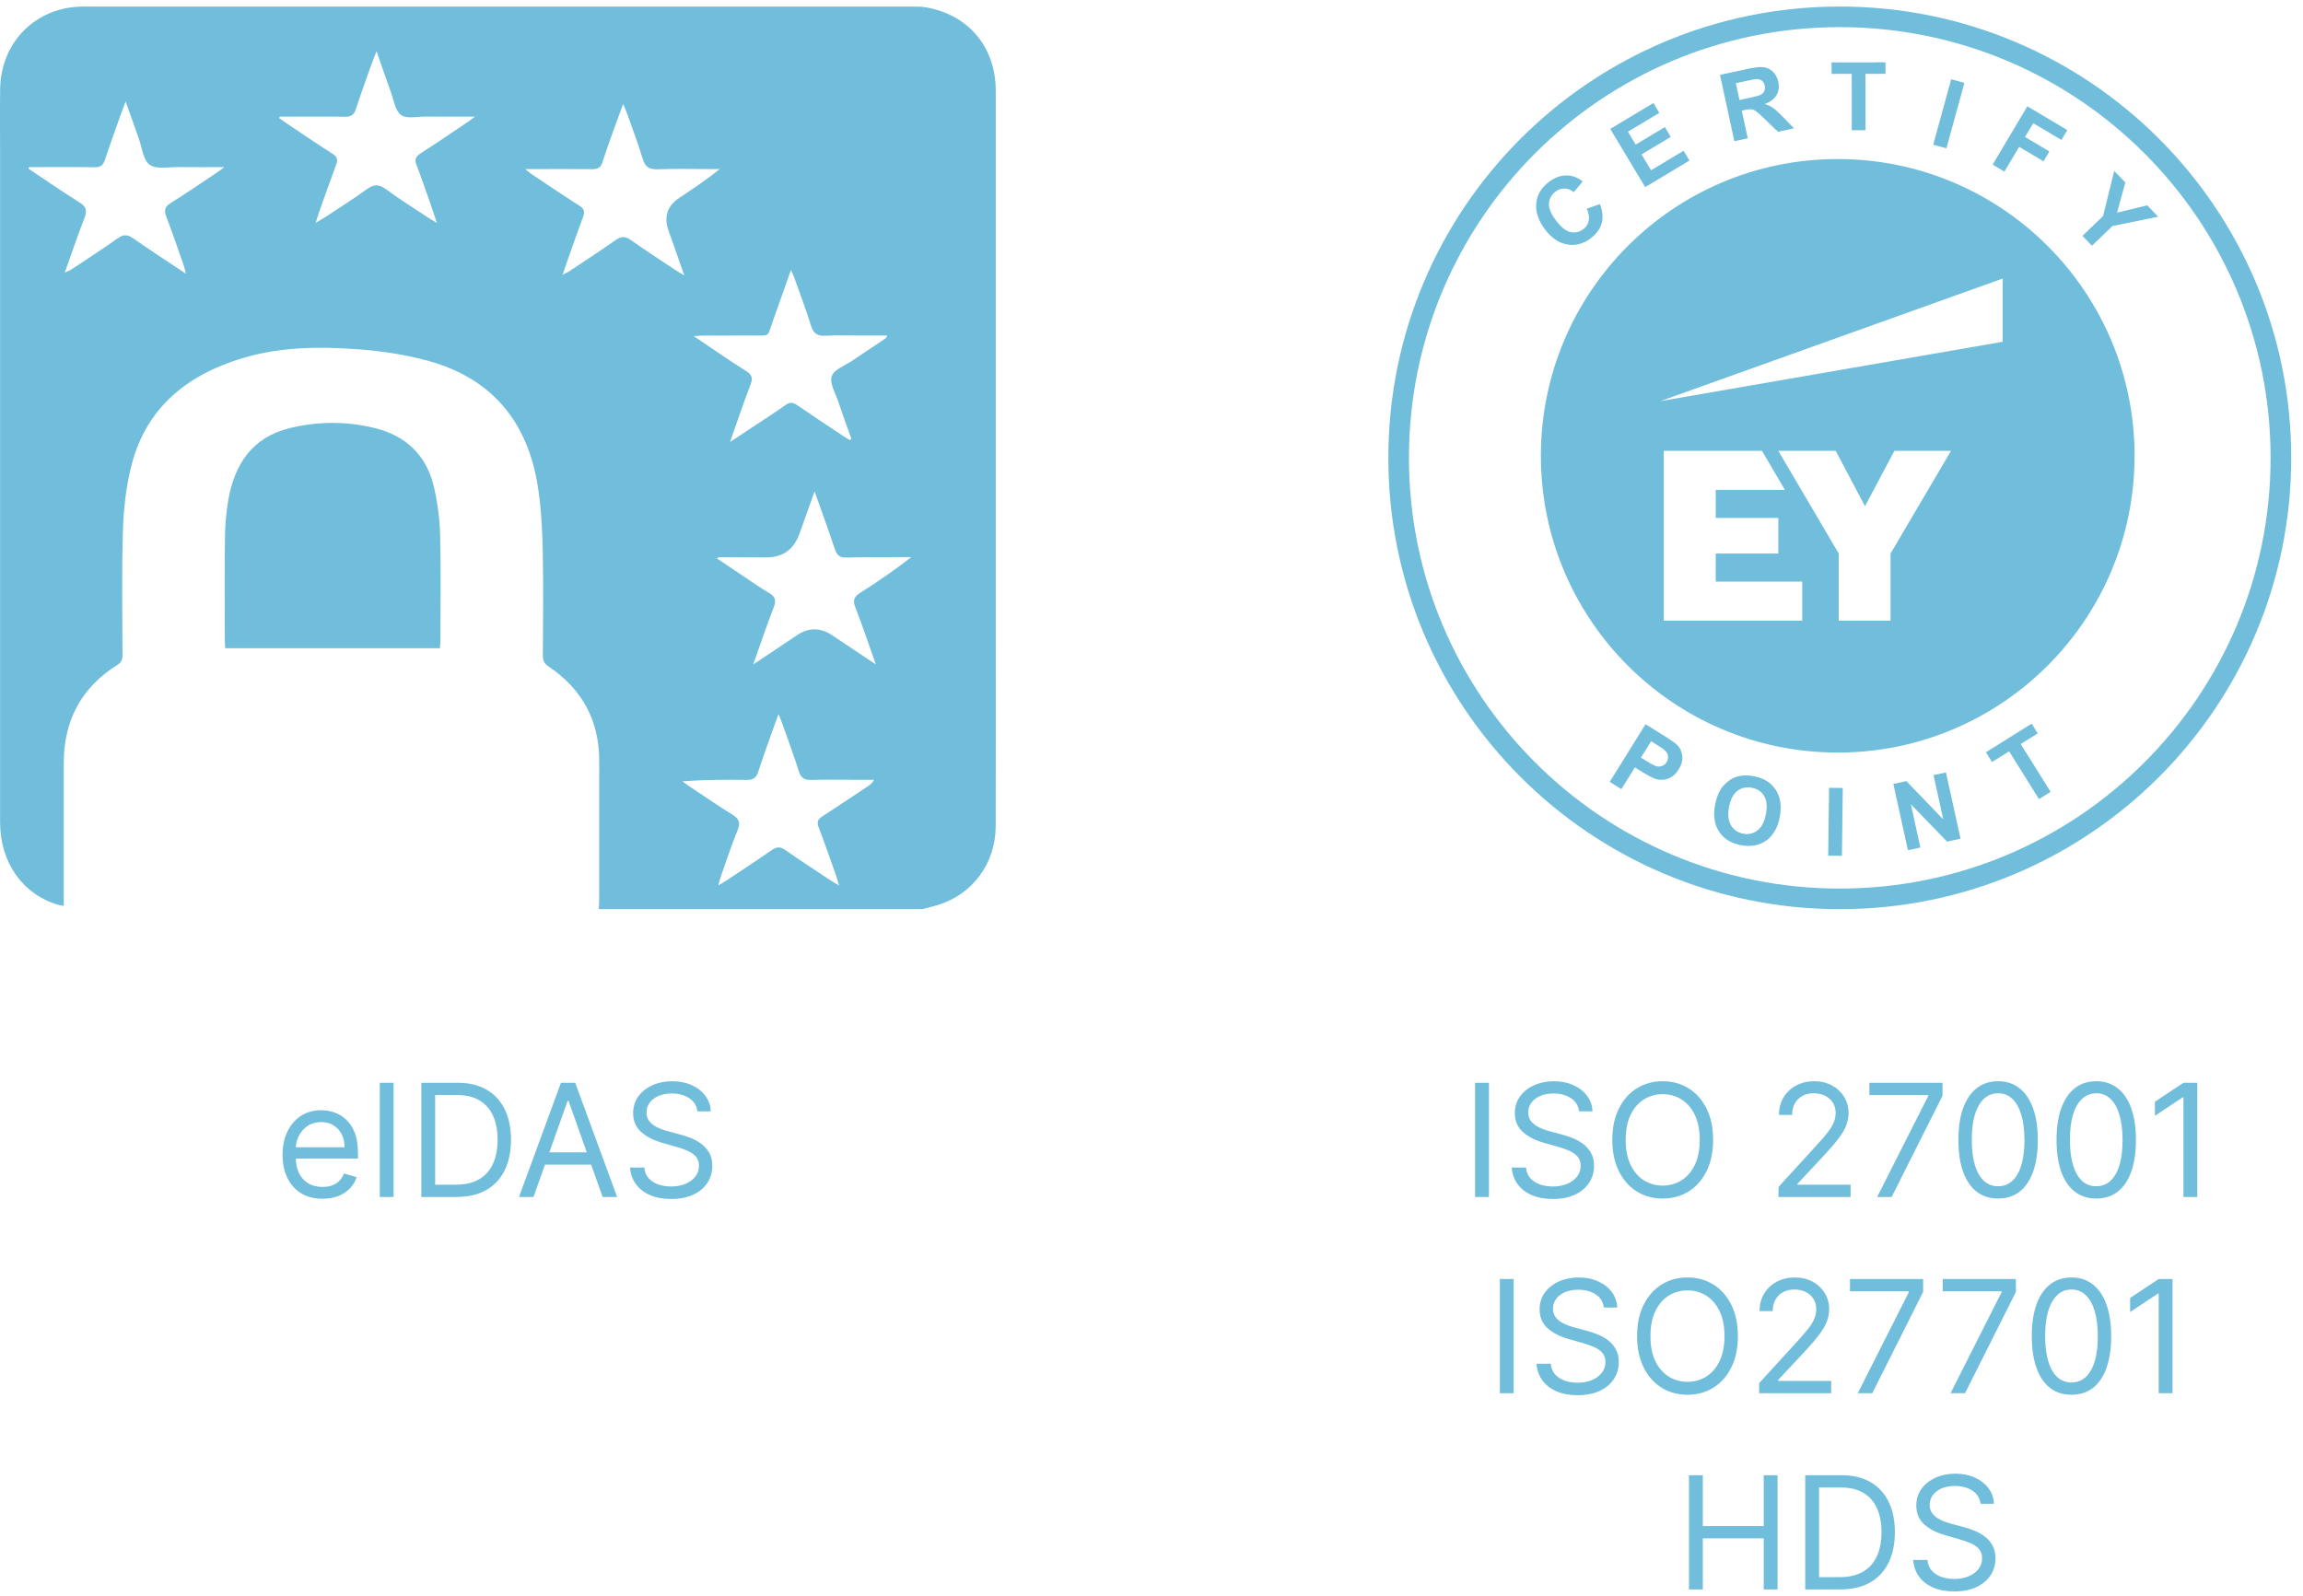<svg xmlns="http://www.w3.org/2000/svg" width="176" height="122" viewBox="0 0 176 122" fill="none"><path d="M70.47 69.5C70.87 69.396 71.272 69.304 71.668 69.184C74.32 68.378 76.087 65.994 76.093 63.168C76.105 58.159 76.097 53.148 76.097 48.139C76.097 34.403 76.098 20.668 76.097 6.932C76.095 3.613 74.04 1.149 70.788 0.564C70.442 0.5 70.081 0.503 69.728 0.503C48.615 0.5 27.502 0.5 6.389 0.5C2.773 0.5 0.06 3.18 0.011 6.814C-0.012 8.505 0.007 10.196 0.007 11.886C0.007 28.878 0.007 45.87 0.007 62.862C0.007 65.915 1.713 68.347 4.409 69.157C4.525 69.193 4.648 69.204 4.874 69.246C4.874 68.96 4.874 68.721 4.874 68.481C4.874 65.099 4.879 61.718 4.874 58.336C4.869 55.069 6.221 52.543 8.998 50.807C9.333 50.597 9.36 50.355 9.36 50.031C9.358 46.858 9.292 43.683 9.397 40.513C9.452 38.837 9.642 37.128 10.064 35.509C11.204 31.14 14.306 28.665 18.481 27.394C21.465 26.485 24.547 26.477 27.614 26.72C29.33 26.855 31.063 27.129 32.722 27.584C37.668 28.942 40.378 32.335 41.125 37.322C41.362 38.903 41.443 40.516 41.477 42.117C41.532 44.787 41.499 47.46 41.486 50.133C41.485 50.504 41.594 50.726 41.915 50.943C44.476 52.664 45.797 55.062 45.793 58.164C45.789 61.691 45.793 65.22 45.79 68.747C45.79 68.997 45.771 69.246 45.761 69.496H70.47V69.5ZM24.122 17.036C24.247 16.647 24.309 16.434 24.383 16.226C24.816 15.007 25.24 13.786 25.695 12.575C25.84 12.191 25.76 11.979 25.414 11.758C24.271 11.027 23.149 10.263 22.021 9.51C21.79 9.355 21.564 9.194 21.337 9.035C21.353 8.995 21.371 8.956 21.387 8.916C21.591 8.916 21.794 8.916 21.996 8.916C23.459 8.916 24.922 8.901 26.384 8.925C26.837 8.933 27.055 8.776 27.195 8.347C27.554 7.236 27.955 6.138 28.344 5.038C28.463 4.702 28.599 4.374 28.777 3.914C29.171 5.043 29.504 6.029 29.861 7.005C30.088 7.626 30.191 8.452 30.645 8.787C31.073 9.102 31.888 8.907 32.532 8.912C33.734 8.922 34.935 8.915 36.307 8.915C36.034 9.116 35.908 9.215 35.777 9.304C34.563 10.118 33.357 10.945 32.127 11.736C31.761 11.972 31.671 12.195 31.828 12.603C32.209 13.595 32.553 14.603 32.907 15.606C33.056 16.027 33.193 16.453 33.391 17.043C33.056 16.839 32.878 16.74 32.709 16.628C31.631 15.912 30.526 15.229 29.488 14.458C28.934 14.045 28.546 14.092 28.015 14.478C26.969 15.237 25.87 15.925 24.789 16.639C24.626 16.746 24.453 16.839 24.12 17.035L24.122 17.036ZM66.941 50.795C65.73 49.986 64.662 49.272 63.594 48.56C62.686 47.956 61.786 47.959 60.894 48.568C59.832 49.287 58.761 49.993 57.563 50.794C58.119 49.228 58.59 47.807 59.132 46.416C59.343 45.874 59.233 45.593 58.749 45.312C58.064 44.914 57.418 44.451 56.758 44.01C56.11 43.579 55.465 43.142 54.775 42.678C54.903 42.624 54.938 42.595 54.973 42.595C56.163 42.599 57.354 42.609 58.543 42.611C59.818 42.613 60.669 42.01 61.096 40.803C61.461 39.775 61.83 38.75 62.254 37.563C62.812 39.148 63.327 40.555 63.8 41.975C63.955 42.443 64.18 42.64 64.693 42.623C65.987 42.581 67.282 42.595 68.576 42.589C68.931 42.586 69.287 42.589 69.642 42.589C68.357 43.591 67.069 44.477 65.747 45.31C65.274 45.608 65.152 45.875 65.363 46.416C65.905 47.807 66.378 49.225 66.938 50.798L66.941 50.795ZM52.294 21.052C51.974 20.86 51.797 20.764 51.63 20.653C50.483 19.887 49.324 19.141 48.202 18.341C47.769 18.033 47.463 18.061 47.044 18.356C45.883 19.173 44.691 19.946 43.509 20.733C43.383 20.816 43.244 20.877 42.989 21.015C43.135 20.589 43.233 20.298 43.336 20.008C43.74 18.867 44.13 17.723 44.558 16.592C44.71 16.192 44.655 15.961 44.278 15.723C43.062 14.95 41.869 14.141 40.67 13.342C40.527 13.247 40.398 13.133 40.135 12.925C40.507 12.925 40.712 12.925 40.915 12.925C42.357 12.925 43.799 12.912 45.241 12.933C45.685 12.941 45.917 12.804 46.055 12.364C46.361 11.391 46.719 10.432 47.061 9.47C47.226 9.008 47.401 8.55 47.625 7.949C47.76 8.28 47.843 8.461 47.91 8.648C48.319 9.808 48.768 10.957 49.115 12.135C49.306 12.782 49.633 12.964 50.278 12.939C51.571 12.889 52.867 12.924 54.164 12.924C54.444 12.924 54.723 12.924 55.003 12.924C53.983 13.747 52.944 14.44 51.905 15.132C50.991 15.74 50.719 16.57 51.089 17.621C51.473 18.713 51.857 19.806 52.295 21.052H52.294ZM2.178 12.894C2.189 12.854 2.202 12.815 2.213 12.775C3.883 12.775 5.554 12.759 7.223 12.785C7.678 12.792 7.886 12.636 8.024 12.209C8.391 11.08 8.801 9.964 9.197 8.843C9.308 8.528 9.429 8.217 9.602 7.753C9.976 8.808 10.282 9.692 10.601 10.571C10.857 11.275 10.937 12.244 11.444 12.598C11.973 12.967 12.918 12.759 13.682 12.771C14.777 12.787 15.872 12.775 17.148 12.775C16.828 13.007 16.67 13.13 16.502 13.242C15.355 14.005 14.222 14.79 13.05 15.514C12.576 15.808 12.526 16.088 12.715 16.578C13.187 17.803 13.605 19.049 14.04 20.288C14.098 20.451 14.132 20.623 14.213 20.924C12.792 19.976 11.478 19.131 10.2 18.233C9.76 17.924 9.446 17.892 8.992 18.217C7.838 19.041 6.643 19.809 5.46 20.595C5.339 20.675 5.197 20.722 4.951 20.836C5.481 19.35 5.939 17.989 6.458 16.651C6.669 16.108 6.601 15.803 6.087 15.48C4.763 14.653 3.479 13.762 2.179 12.897L2.178 12.894ZM64.122 67.691C63.77 67.476 63.58 67.369 63.399 67.249C62.269 66.497 61.128 65.761 60.019 64.979C59.627 64.703 59.349 64.722 58.967 64.989C57.838 65.779 56.682 66.531 55.537 67.295C55.376 67.403 55.205 67.497 54.895 67.684C54.992 67.335 55.03 67.16 55.09 66.992C55.509 65.812 55.893 64.62 56.37 63.464C56.613 62.872 56.468 62.581 55.956 62.263C54.82 61.561 53.721 60.799 52.608 60.059C52.452 59.954 52.307 59.837 52.156 59.725C53.829 59.608 55.437 59.59 57.044 59.619C57.544 59.628 57.794 59.471 57.948 58.989C58.324 57.819 58.752 56.664 59.159 55.504C59.251 55.241 59.352 54.983 59.498 54.591C59.631 54.929 59.713 55.116 59.782 55.309C60.212 56.529 60.665 57.74 61.054 58.972C61.218 59.491 61.496 59.634 62.009 59.619C63.116 59.586 64.224 59.609 65.332 59.609C65.821 59.609 66.311 59.609 66.8 59.609C66.665 59.856 66.508 59.981 66.341 60.093C65.176 60.868 64.016 61.65 62.84 62.409C62.503 62.626 62.411 62.834 62.56 63.226C63.02 64.434 63.442 65.656 63.875 66.875C63.948 67.081 64.003 67.294 64.123 67.691H64.122ZM65.066 33.55C65.027 33.581 64.987 33.613 64.948 33.644C64.763 33.53 64.576 33.419 64.396 33.3C63.233 32.525 62.063 31.757 60.911 30.964C60.589 30.742 60.346 30.733 60.021 30.966C59.276 31.501 58.501 31.997 57.736 32.504C57.138 32.901 56.535 33.294 55.792 33.783C56.35 32.205 56.82 30.786 57.36 29.393C57.561 28.873 57.441 28.62 56.995 28.345C56.106 27.799 55.251 27.199 54.382 26.619C53.975 26.347 53.572 26.07 53.012 25.691C53.407 25.671 53.605 25.652 53.804 25.651C55.014 25.648 56.227 25.66 57.438 25.647C58.936 25.631 58.59 25.854 59.098 24.444C59.337 23.777 59.573 23.108 59.809 22.441C60.006 21.883 60.202 21.323 60.444 20.638C60.566 20.91 60.633 21.037 60.68 21.17C61.119 22.407 61.592 23.634 61.975 24.889C62.165 25.509 62.481 25.696 63.099 25.663C64.037 25.614 64.979 25.651 65.919 25.651C66.533 25.651 67.148 25.651 67.8 25.651C67.744 25.773 67.736 25.823 67.709 25.841C66.862 26.414 66.008 26.977 65.164 27.552C64.597 27.938 63.732 28.241 63.562 28.763C63.384 29.312 63.859 30.084 64.079 30.748C64.393 31.688 64.736 32.616 65.066 33.55Z" fill="#70BEDB"></path><path d="M17.21 49.553H33.62C33.635 49.297 33.657 49.073 33.657 48.849C33.66 46.199 33.706 43.547 33.637 40.9C33.606 39.68 33.441 38.444 33.17 37.255C32.612 34.813 31.025 33.298 28.599 32.712C26.457 32.195 24.29 32.201 22.148 32.724C19.285 33.423 17.934 35.47 17.451 38.202C17.282 39.162 17.204 40.148 17.191 41.123C17.156 43.711 17.179 46.298 17.18 48.886C17.18 49.09 17.197 49.294 17.209 49.553H17.21Z" fill="#70BEDB"></path><path d="M24.646 91.636C24.015 91.636 23.471 91.497 23.014 91.219C22.56 90.938 22.209 90.546 21.962 90.043C21.717 89.537 21.595 88.949 21.595 88.278C21.595 87.608 21.717 87.017 21.962 86.506C22.209 85.992 22.552 85.591 22.993 85.304C23.436 85.014 23.953 84.869 24.544 84.869C24.885 84.869 25.221 84.926 25.554 85.04C25.886 85.153 26.189 85.338 26.462 85.594C26.734 85.847 26.952 86.182 27.113 86.599C27.276 87.017 27.356 87.531 27.356 88.142V88.568H22.311V87.699H26.334C26.334 87.329 26.26 87 26.112 86.71C25.967 86.421 25.76 86.192 25.49 86.024C25.223 85.856 24.908 85.773 24.544 85.773C24.143 85.773 23.797 85.872 23.504 86.071C23.214 86.267 22.991 86.523 22.835 86.838C22.679 87.153 22.601 87.492 22.601 87.852V88.432C22.601 88.926 22.686 89.345 22.856 89.689C23.03 90.03 23.27 90.29 23.577 90.469C23.883 90.645 24.24 90.733 24.646 90.733C24.91 90.733 25.149 90.696 25.362 90.622C25.578 90.546 25.764 90.432 25.92 90.281C26.077 90.128 26.197 89.938 26.283 89.71L27.254 89.983C27.152 90.312 26.98 90.602 26.738 90.852C26.497 91.099 26.199 91.293 25.844 91.432C25.488 91.568 25.089 91.636 24.646 91.636ZM30.079 82.773V91.5H29.023V82.773H30.079ZM34.892 91.5H32.198V82.773H35.011C35.858 82.773 36.582 82.947 37.184 83.297C37.786 83.644 38.248 84.142 38.569 84.793C38.89 85.44 39.051 86.216 39.051 87.119C39.051 88.028 38.889 88.811 38.565 89.467C38.241 90.121 37.769 90.624 37.15 90.976C36.531 91.325 35.778 91.5 34.892 91.5ZM33.255 90.562H34.823C35.545 90.562 36.143 90.423 36.617 90.145C37.092 89.867 37.446 89.47 37.678 88.956C37.911 88.442 38.028 87.829 38.028 87.119C38.028 86.415 37.913 85.808 37.683 85.3C37.453 84.788 37.109 84.396 36.651 84.124C36.194 83.848 35.625 83.71 34.943 83.71H33.255V90.562ZM40.771 91.5H39.663L42.868 82.773H43.959L47.163 91.5H46.055L43.447 84.153H43.379L40.771 91.5ZM41.18 88.091H45.646V89.028H41.18V88.091ZM53.295 84.954C53.244 84.523 53.037 84.188 52.673 83.949C52.31 83.71 51.864 83.591 51.335 83.591C50.949 83.591 50.611 83.653 50.321 83.778C50.034 83.903 49.81 84.075 49.648 84.294C49.489 84.513 49.409 84.761 49.409 85.04C49.409 85.273 49.464 85.473 49.575 85.641C49.689 85.805 49.834 85.943 50.01 86.054C50.186 86.162 50.371 86.251 50.564 86.322C50.757 86.391 50.935 86.446 51.096 86.489L51.983 86.727C52.21 86.787 52.463 86.869 52.741 86.974C53.023 87.079 53.291 87.223 53.547 87.405C53.805 87.584 54.018 87.814 54.186 88.095C54.354 88.376 54.437 88.722 54.437 89.131C54.437 89.602 54.314 90.028 54.067 90.409C53.822 90.79 53.464 91.092 52.993 91.317C52.524 91.541 51.955 91.653 51.284 91.653C50.659 91.653 50.118 91.553 49.66 91.351C49.206 91.149 48.848 90.868 48.587 90.507C48.328 90.146 48.182 89.727 48.148 89.25H49.239C49.267 89.579 49.378 89.852 49.571 90.068C49.767 90.281 50.014 90.44 50.312 90.546C50.614 90.648 50.937 90.699 51.284 90.699C51.687 90.699 52.05 90.633 52.371 90.503C52.692 90.369 52.946 90.185 53.133 89.949C53.321 89.71 53.415 89.432 53.415 89.114C53.415 88.824 53.334 88.588 53.172 88.406C53.01 88.224 52.797 88.077 52.533 87.963C52.268 87.849 51.983 87.75 51.676 87.665L50.602 87.358C49.92 87.162 49.381 86.882 48.983 86.519C48.585 86.155 48.386 85.679 48.386 85.091C48.386 84.602 48.518 84.176 48.783 83.812C49.05 83.446 49.408 83.162 49.856 82.96C50.308 82.756 50.812 82.653 51.369 82.653C51.932 82.653 52.432 82.754 52.869 82.956C53.307 83.155 53.653 83.428 53.909 83.774C54.167 84.121 54.304 84.514 54.318 84.954H53.295Z" fill="#70BEDB"></path><path fill-rule="evenodd" clip-rule="evenodd" d="M163.128 34.843C163.128 47.371 152.971 57.528 140.443 57.528C127.914 57.528 117.758 47.371 117.758 34.843C117.758 22.314 127.914 12.158 140.443 12.158C152.971 12.158 163.128 22.314 163.128 34.843ZM131.118 44.458H137.732V47.445H127.149V34.461H134.651L136.407 37.448H131.121V39.591H135.904V42.315H131.121L131.118 44.458ZM144.774 34.461L142.527 38.697L140.288 34.461H135.901L140.52 42.315V47.445H144.48V42.315L149.1 34.461H144.774ZM153.046 21.295V26.127L126.895 30.662L153.046 21.295Z" fill="#70BEDB"></path><path fill-rule="evenodd" clip-rule="evenodd" d="M175.1 35C175.1 54.054 159.653 69.5 140.6 69.5C121.546 69.5 106.1 54.054 106.1 35C106.1 15.946 121.546 0.5 140.6 0.5C159.653 0.5 175.1 15.946 175.1 35ZM140.6 67.925C158.783 67.925 173.524 53.184 173.524 35C173.524 16.816 158.783 2.075 140.6 2.075C122.416 2.075 107.675 16.816 107.675 35C107.675 53.184 122.416 67.925 140.6 67.925Z" fill="#70BEDB"></path><path d="M121.261 15.952L122.267 15.601C122.482 16.148 122.526 16.641 122.4 17.079C122.275 17.515 121.99 17.899 121.544 18.232C120.993 18.645 120.399 18.796 119.762 18.686C119.125 18.574 118.561 18.191 118.072 17.537C117.555 16.846 117.333 16.176 117.404 15.527C117.474 14.877 117.8 14.334 118.382 13.899C118.89 13.519 119.415 13.36 119.957 13.423C120.279 13.459 120.612 13.608 120.955 13.87L120.273 14.69C120.063 14.511 119.833 14.418 119.582 14.411C119.334 14.402 119.099 14.481 118.876 14.647C118.568 14.878 118.4 15.175 118.373 15.54C118.348 15.904 118.52 16.334 118.89 16.828C119.283 17.354 119.657 17.657 120.013 17.739C120.368 17.82 120.697 17.748 120.999 17.522C121.222 17.355 121.361 17.141 121.416 16.879C121.47 16.617 121.419 16.308 121.261 15.952Z" fill="#70BEDB"></path><path d="M125.728 14.303L123.06 9.854L126.358 7.876L126.809 8.628L124.409 10.068L125.001 11.054L127.234 9.715L127.684 10.464L125.45 11.804L126.177 13.014L128.662 11.524L129.111 12.273L125.728 14.303Z" fill="#70BEDB"></path><path d="M132.542 10.793L131.447 5.723L133.602 5.257C134.144 5.14 134.547 5.102 134.811 5.141C135.077 5.178 135.309 5.297 135.507 5.498C135.705 5.699 135.836 5.949 135.901 6.249C135.983 6.629 135.939 6.968 135.769 7.266C135.599 7.561 135.298 7.788 134.867 7.949C135.116 8.03 135.329 8.133 135.506 8.256C135.684 8.38 135.938 8.612 136.268 8.953L137.1 9.809L135.876 10.073L134.898 9.13C134.55 8.792 134.316 8.583 134.198 8.503C134.078 8.42 133.961 8.372 133.844 8.358C133.727 8.342 133.551 8.36 133.316 8.411L133.109 8.455L133.566 10.572L132.542 10.793ZM132.934 7.646L133.691 7.482C134.183 7.376 134.485 7.29 134.598 7.222C134.711 7.154 134.792 7.062 134.839 6.945C134.886 6.829 134.893 6.695 134.86 6.542C134.824 6.372 134.748 6.244 134.633 6.161C134.52 6.074 134.378 6.035 134.206 6.043C134.12 6.049 133.87 6.097 133.455 6.187L132.656 6.359L132.934 7.646Z" fill="#70BEDB"></path><path d="M141.518 9.956L141.512 5.646L139.973 5.649L139.972 4.771L144.094 4.765L144.095 5.643L142.559 5.645L142.565 9.955L141.518 9.956Z" fill="#70BEDB"></path><path d="M147.74 11.062L149.114 6.06L150.124 6.338L148.75 11.339L147.74 11.062Z" fill="#70BEDB"></path><path d="M152.28 12.584L154.933 8.126L157.989 9.944L157.54 10.698L155.384 9.416L154.756 10.471L156.617 11.578L156.169 12.332L154.308 11.225L153.18 13.119L152.28 12.584Z" fill="#70BEDB"></path><path d="M159.146 18.03L160.721 16.518L161.572 13.067L162.423 13.953L161.788 16.255L164.096 15.696L164.932 16.567L161.439 17.276L159.869 18.784L159.146 18.03Z" fill="#70BEDB"></path><path d="M123.019 59.771L125.755 55.364L127.183 56.251C127.724 56.587 128.063 56.828 128.2 56.974C128.411 57.197 128.533 57.472 128.565 57.801C128.599 58.127 128.507 58.465 128.289 58.816C128.121 59.087 127.931 59.283 127.718 59.407C127.505 59.53 127.29 59.598 127.072 59.609C126.857 59.62 126.66 59.594 126.483 59.531C126.244 59.441 125.924 59.272 125.521 59.022L124.941 58.661L123.909 60.324L123.019 59.771ZM126.182 56.662L125.405 57.913L125.892 58.215C126.243 58.433 126.492 58.555 126.639 58.583C126.786 58.61 126.923 58.595 127.05 58.538C127.179 58.482 127.284 58.389 127.365 58.259C127.464 58.098 127.499 57.937 127.47 57.774C127.44 57.611 127.361 57.472 127.233 57.357C127.14 57.271 126.932 57.128 126.612 56.929L126.182 56.662Z" fill="#70BEDB"></path><path d="M131.064 61.553C131.158 61.033 131.316 60.611 131.535 60.286C131.699 60.048 131.899 59.843 132.136 59.673C132.376 59.503 132.624 59.39 132.881 59.334C133.224 59.257 133.603 59.257 134.018 59.332C134.77 59.469 135.328 59.812 135.694 60.36C136.061 60.909 136.17 61.599 136.018 62.43C135.868 63.254 135.527 63.858 134.994 64.243C134.462 64.626 133.821 64.749 133.071 64.612C132.312 64.474 131.751 64.133 131.387 63.59C131.024 63.044 130.916 62.365 131.064 61.553ZM132.132 61.711C132.027 62.289 132.08 62.752 132.293 63.1C132.505 63.446 132.817 63.656 133.228 63.731C133.639 63.806 134.002 63.719 134.318 63.472C134.637 63.224 134.85 62.803 134.958 62.211C135.064 61.627 135.015 61.167 134.809 60.832C134.607 60.498 134.293 60.292 133.868 60.215C133.443 60.138 133.074 60.221 132.761 60.467C132.448 60.709 132.239 61.124 132.132 61.711Z" fill="#70BEDB"></path><path d="M139.716 65.409L139.781 60.223L140.829 60.236L140.763 65.423L139.716 65.409Z" fill="#70BEDB"></path><path d="M145.808 64.995L144.694 59.929L145.69 59.71L148.507 62.637L147.763 59.254L148.713 59.045L149.828 64.111L148.801 64.337L146.032 61.482L146.759 64.786L145.808 64.995Z" fill="#70BEDB"></path><path d="M155.825 61.086L153.539 57.433L152.234 58.25L151.769 57.506L155.263 55.319L155.728 56.063L154.427 56.877L156.713 60.531L155.825 61.086Z" fill="#70BEDB"></path><path d="M113.786 82.773V91.5H112.729V82.773H113.786ZM120.677 84.954C120.626 84.523 120.419 84.188 120.055 83.949C119.691 83.71 119.245 83.591 118.717 83.591C118.331 83.591 117.993 83.653 117.703 83.778C117.416 83.903 117.191 84.075 117.029 84.294C116.87 84.513 116.791 84.761 116.791 85.04C116.791 85.273 116.846 85.473 116.957 85.641C117.071 85.805 117.216 85.943 117.392 86.054C117.568 86.162 117.752 86.251 117.946 86.322C118.139 86.391 118.316 86.446 118.478 86.489L119.365 86.727C119.592 86.787 119.845 86.869 120.123 86.974C120.404 87.079 120.673 87.223 120.929 87.405C121.187 87.584 121.4 87.814 121.568 88.095C121.735 88.376 121.819 88.722 121.819 89.131C121.819 89.602 121.696 90.028 121.449 90.409C121.204 90.79 120.846 91.092 120.375 91.317C119.906 91.541 119.336 91.653 118.666 91.653C118.041 91.653 117.5 91.553 117.042 91.351C116.588 91.149 116.23 90.868 115.968 90.507C115.71 90.146 115.564 89.727 115.529 89.25H116.62C116.649 89.579 116.76 89.852 116.953 90.068C117.149 90.281 117.396 90.44 117.694 90.546C117.995 90.648 118.319 90.699 118.666 90.699C119.069 90.699 119.431 90.633 119.752 90.503C120.074 90.369 120.328 90.185 120.515 89.949C120.703 89.71 120.797 89.432 120.797 89.114C120.797 88.824 120.716 88.588 120.554 88.406C120.392 88.224 120.179 88.077 119.914 87.963C119.65 87.849 119.365 87.75 119.058 87.665L117.984 87.358C117.302 87.162 116.762 86.882 116.365 86.519C115.967 86.155 115.768 85.679 115.768 85.091C115.768 84.602 115.9 84.176 116.164 83.812C116.431 83.446 116.789 83.162 117.238 82.96C117.69 82.756 118.194 82.653 118.751 82.653C119.314 82.653 119.814 82.754 120.251 82.956C120.689 83.155 121.035 83.428 121.291 83.774C121.549 84.121 121.686 84.514 121.7 84.954H120.677ZM130.92 87.136C130.92 88.057 130.754 88.852 130.422 89.523C130.089 90.193 129.634 90.71 129.054 91.074C128.474 91.438 127.813 91.619 127.068 91.619C126.324 91.619 125.662 91.438 125.082 91.074C124.503 90.71 124.047 90.193 123.714 89.523C123.382 88.852 123.216 88.057 123.216 87.136C123.216 86.216 123.382 85.421 123.714 84.75C124.047 84.079 124.503 83.562 125.082 83.199C125.662 82.835 126.324 82.653 127.068 82.653C127.813 82.653 128.474 82.835 129.054 83.199C129.634 83.562 130.089 84.079 130.422 84.75C130.754 85.421 130.92 86.216 130.92 87.136ZM129.898 87.136C129.898 86.381 129.771 85.743 129.518 85.223C129.268 84.703 128.929 84.31 128.5 84.043C128.074 83.776 127.597 83.642 127.068 83.642C126.54 83.642 126.061 83.776 125.632 84.043C125.206 84.31 124.866 84.703 124.614 85.223C124.364 85.743 124.239 86.381 124.239 87.136C124.239 87.892 124.364 88.53 124.614 89.05C124.866 89.57 125.206 89.963 125.632 90.23C126.061 90.497 126.54 90.631 127.068 90.631C127.597 90.631 128.074 90.497 128.5 90.23C128.929 89.963 129.268 89.57 129.518 89.05C129.771 88.53 129.898 87.892 129.898 87.136ZM135.919 91.5V90.733L138.8 87.579C139.138 87.21 139.416 86.889 139.635 86.617C139.854 86.341 140.016 86.082 140.121 85.841C140.229 85.597 140.283 85.341 140.283 85.074C140.283 84.767 140.209 84.501 140.061 84.277C139.916 84.053 139.717 83.879 139.464 83.757C139.212 83.635 138.928 83.574 138.612 83.574C138.277 83.574 137.984 83.644 137.734 83.783C137.487 83.919 137.295 84.111 137.159 84.358C137.026 84.605 136.959 84.895 136.959 85.227H135.953C135.953 84.716 136.071 84.267 136.307 83.881C136.543 83.494 136.864 83.193 137.27 82.977C137.679 82.761 138.138 82.653 138.646 82.653C139.158 82.653 139.611 82.761 140.006 82.977C140.401 83.193 140.71 83.484 140.935 83.851C141.159 84.217 141.271 84.625 141.271 85.074C141.271 85.395 141.213 85.709 141.097 86.016C140.983 86.32 140.784 86.659 140.5 87.034C140.219 87.406 139.828 87.861 139.328 88.398L137.368 90.494V90.562H141.425V91.5H135.919ZM143.457 91.5L147.361 83.778V83.71H142.861V82.773H148.452V83.761L144.565 91.5H143.457ZM152.699 91.619C152.057 91.619 151.51 91.445 151.059 91.095C150.607 90.743 150.262 90.233 150.023 89.565C149.784 88.895 149.665 88.085 149.665 87.136C149.665 86.193 149.784 85.388 150.023 84.72C150.265 84.05 150.611 83.538 151.063 83.186C151.517 82.831 152.063 82.653 152.699 82.653C153.336 82.653 153.88 82.831 154.331 83.186C154.786 83.538 155.132 84.05 155.371 84.72C155.613 85.388 155.733 86.193 155.733 87.136C155.733 88.085 155.614 88.895 155.375 89.565C155.137 90.233 154.792 90.743 154.34 91.095C153.888 91.445 153.341 91.619 152.699 91.619ZM152.699 90.682C153.336 90.682 153.83 90.375 154.182 89.761C154.534 89.148 154.711 88.273 154.711 87.136C154.711 86.381 154.63 85.737 154.468 85.206C154.309 84.675 154.078 84.27 153.777 83.992C153.479 83.713 153.12 83.574 152.699 83.574C152.069 83.574 151.576 83.885 151.221 84.507C150.865 85.126 150.688 86.003 150.688 87.136C150.688 87.892 150.767 88.534 150.926 89.062C151.086 89.591 151.314 89.993 151.613 90.269C151.914 90.544 152.276 90.682 152.699 90.682ZM160.199 91.619C159.557 91.619 159.01 91.445 158.559 91.095C158.107 90.743 157.762 90.233 157.523 89.565C157.284 88.895 157.165 88.085 157.165 87.136C157.165 86.193 157.284 85.388 157.523 84.72C157.765 84.05 158.111 83.538 158.563 83.186C159.017 82.831 159.563 82.653 160.199 82.653C160.836 82.653 161.38 82.831 161.831 83.186C162.286 83.538 162.632 84.05 162.871 84.72C163.113 85.388 163.233 86.193 163.233 87.136C163.233 88.085 163.114 88.895 162.875 89.565C162.637 90.233 162.292 90.743 161.84 91.095C161.388 91.445 160.841 91.619 160.199 91.619ZM160.199 90.682C160.836 90.682 161.33 90.375 161.682 89.761C162.034 89.148 162.211 88.273 162.211 87.136C162.211 86.381 162.13 85.737 161.968 85.206C161.809 84.675 161.578 84.27 161.277 83.992C160.979 83.713 160.62 83.574 160.199 83.574C159.569 83.574 159.076 83.885 158.721 84.507C158.365 85.126 158.188 86.003 158.188 87.136C158.188 87.892 158.267 88.534 158.426 89.062C158.586 89.591 158.814 89.993 159.113 90.269C159.414 90.544 159.776 90.682 160.199 90.682ZM167.921 82.773V91.5H166.864V83.881H166.813L164.682 85.296V84.222L166.864 82.773H167.921ZM115.678 97.773V106.5H114.621V97.773H115.678ZM122.57 99.954C122.519 99.523 122.311 99.188 121.948 98.949C121.584 98.71 121.138 98.591 120.61 98.591C120.223 98.591 119.885 98.653 119.595 98.778C119.308 98.903 119.084 99.075 118.922 99.294C118.763 99.513 118.683 99.761 118.683 100.04C118.683 100.273 118.739 100.473 118.85 100.641C118.963 100.805 119.108 100.943 119.284 101.054C119.46 101.162 119.645 101.251 119.838 101.322C120.031 101.391 120.209 101.446 120.371 101.489L121.257 101.727C121.485 101.787 121.737 101.869 122.016 101.974C122.297 102.08 122.566 102.223 122.821 102.405C123.08 102.584 123.293 102.814 123.46 103.095C123.628 103.376 123.712 103.722 123.712 104.131C123.712 104.602 123.588 105.028 123.341 105.409C123.097 105.79 122.739 106.092 122.267 106.317C121.798 106.541 121.229 106.653 120.558 106.653C119.933 106.653 119.392 106.553 118.935 106.351C118.48 106.149 118.122 105.868 117.861 105.507C117.602 105.146 117.456 104.727 117.422 104.25H118.513C118.541 104.58 118.652 104.852 118.845 105.068C119.041 105.281 119.289 105.44 119.587 105.545C119.888 105.648 120.212 105.699 120.558 105.699C120.962 105.699 121.324 105.634 121.645 105.503C121.966 105.369 122.22 105.185 122.408 104.949C122.595 104.71 122.689 104.432 122.689 104.114C122.689 103.824 122.608 103.588 122.446 103.406C122.284 103.224 122.071 103.077 121.807 102.963C121.543 102.849 121.257 102.75 120.95 102.665L119.877 102.358C119.195 102.162 118.655 101.882 118.257 101.518C117.86 101.155 117.661 100.679 117.661 100.091C117.661 99.602 117.793 99.176 118.057 98.812C118.324 98.446 118.682 98.162 119.131 97.96C119.583 97.756 120.087 97.653 120.644 97.653C121.206 97.653 121.706 97.754 122.144 97.956C122.581 98.155 122.928 98.428 123.183 98.774C123.442 99.121 123.578 99.514 123.593 99.954H122.57ZM132.813 102.136C132.813 103.057 132.647 103.852 132.314 104.523C131.982 105.193 131.526 105.71 130.947 106.074C130.367 106.438 129.705 106.619 128.961 106.619C128.216 106.619 127.555 106.438 126.975 106.074C126.395 105.71 125.939 105.193 125.607 104.523C125.275 103.852 125.108 103.057 125.108 102.136C125.108 101.216 125.275 100.42 125.607 99.75C125.939 99.079 126.395 98.562 126.975 98.199C127.555 97.835 128.216 97.653 128.961 97.653C129.705 97.653 130.367 97.835 130.947 98.199C131.526 98.562 131.982 99.079 132.314 99.75C132.647 100.42 132.813 101.216 132.813 102.136ZM131.79 102.136C131.79 101.381 131.664 100.743 131.411 100.223C131.161 99.703 130.822 99.31 130.393 99.043C129.966 98.776 129.489 98.642 128.961 98.642C128.432 98.642 127.954 98.776 127.525 99.043C127.099 99.31 126.759 99.703 126.506 100.223C126.256 100.743 126.131 101.381 126.131 102.136C126.131 102.892 126.256 103.53 126.506 104.05C126.759 104.57 127.099 104.963 127.525 105.23C127.954 105.497 128.432 105.631 128.961 105.631C129.489 105.631 129.966 105.497 130.393 105.23C130.822 104.963 131.161 104.57 131.411 104.05C131.664 103.53 131.79 102.892 131.79 102.136ZM134.437 106.5V105.733L137.317 102.58C137.655 102.21 137.934 101.889 138.153 101.616C138.371 101.341 138.533 101.082 138.638 100.841C138.746 100.597 138.8 100.341 138.8 100.074C138.8 99.767 138.726 99.501 138.579 99.277C138.434 99.053 138.235 98.879 137.982 98.757C137.729 98.635 137.445 98.574 137.13 98.574C136.795 98.574 136.502 98.644 136.252 98.783C136.005 98.919 135.813 99.111 135.677 99.358C135.543 99.605 135.476 99.895 135.476 100.227H134.471C134.471 99.716 134.589 99.267 134.824 98.881C135.06 98.494 135.381 98.193 135.787 97.977C136.197 97.761 136.655 97.653 137.164 97.653C137.675 97.653 138.128 97.761 138.523 97.977C138.918 98.193 139.228 98.484 139.452 98.851C139.677 99.217 139.789 99.625 139.789 100.074C139.789 100.395 139.731 100.709 139.614 101.016C139.501 101.32 139.302 101.659 139.018 102.034C138.736 102.406 138.346 102.861 137.846 103.398L135.885 105.494V105.562H139.942V106.5H134.437ZM141.975 106.5L145.878 98.778V98.71H141.378V97.773H146.969V98.761L143.083 106.5H141.975ZM149.065 106.5L152.968 98.778V98.71H148.468V97.773H154.059V98.761L150.173 106.5H149.065ZM158.307 106.619C157.665 106.619 157.118 106.445 156.666 106.095C156.214 105.743 155.869 105.233 155.631 104.565C155.392 103.895 155.273 103.085 155.273 102.136C155.273 101.193 155.392 100.388 155.631 99.72C155.872 99.05 156.219 98.538 156.67 98.186C157.125 97.831 157.67 97.653 158.307 97.653C158.943 97.653 159.487 97.831 159.939 98.186C160.393 98.538 160.74 99.05 160.979 99.72C161.22 100.388 161.341 101.193 161.341 102.136C161.341 103.085 161.221 103.895 160.983 104.565C160.744 105.233 160.399 105.743 159.947 106.095C159.496 106.445 158.949 106.619 158.307 106.619ZM158.307 105.682C158.943 105.682 159.437 105.375 159.79 104.761C160.142 104.148 160.318 103.273 160.318 102.136C160.318 101.381 160.237 100.737 160.075 100.206C159.916 99.675 159.686 99.27 159.385 98.992C159.086 98.713 158.727 98.574 158.307 98.574C157.676 98.574 157.183 98.885 156.828 99.507C156.473 100.126 156.295 101.003 156.295 102.136C156.295 102.892 156.375 103.534 156.534 104.062C156.693 104.591 156.922 104.993 157.22 105.268C157.521 105.544 157.883 105.682 158.307 105.682ZM166.028 97.773V106.5H164.971V98.881H164.92L162.79 100.295V99.222L164.971 97.773H166.028ZM129.076 121.5V112.773H130.133V116.659H134.787V112.773H135.843V121.5H134.787V117.597H130.133V121.5H129.076ZM140.652 121.5H137.959V112.773H140.772C141.618 112.773 142.343 112.947 142.945 113.297C143.547 113.643 144.009 114.142 144.33 114.793C144.651 115.44 144.811 116.216 144.811 117.119C144.811 118.028 144.65 118.811 144.326 119.467C144.002 120.121 143.53 120.624 142.911 120.976C142.292 121.325 141.539 121.5 140.652 121.5ZM139.016 120.562H140.584C141.306 120.562 141.904 120.423 142.378 120.145C142.853 119.866 143.206 119.47 143.439 118.956C143.672 118.442 143.789 117.83 143.789 117.119C143.789 116.415 143.674 115.808 143.444 115.3C143.213 114.788 142.87 114.396 142.412 114.124C141.955 113.848 141.385 113.71 140.703 113.71H139.016V120.562ZM151.357 114.955C151.306 114.523 151.098 114.188 150.735 113.949C150.371 113.71 149.925 113.591 149.397 113.591C149.01 113.591 148.672 113.653 148.382 113.778C148.096 113.903 147.871 114.075 147.709 114.294C147.55 114.513 147.471 114.761 147.471 115.04C147.471 115.273 147.526 115.473 147.637 115.641C147.75 115.805 147.895 115.943 148.071 116.054C148.248 116.162 148.432 116.251 148.625 116.322C148.819 116.391 148.996 116.446 149.158 116.489L150.044 116.727C150.272 116.787 150.525 116.869 150.803 116.974C151.084 117.08 151.353 117.223 151.608 117.405C151.867 117.584 152.08 117.814 152.248 118.095C152.415 118.376 152.499 118.722 152.499 119.131C152.499 119.602 152.375 120.028 152.128 120.409C151.884 120.79 151.526 121.092 151.054 121.317C150.586 121.541 150.016 121.653 149.346 121.653C148.721 121.653 148.179 121.553 147.722 121.351C147.267 121.149 146.909 120.868 146.648 120.507C146.39 120.146 146.243 119.727 146.209 119.25H147.3C147.328 119.58 147.439 119.852 147.632 120.068C147.828 120.281 148.076 120.44 148.374 120.545C148.675 120.648 148.999 120.699 149.346 120.699C149.749 120.699 150.111 120.634 150.432 120.503C150.753 120.369 151.007 120.185 151.195 119.949C151.382 119.71 151.476 119.432 151.476 119.114C151.476 118.824 151.395 118.588 151.233 118.406C151.071 118.224 150.858 118.077 150.594 117.963C150.33 117.849 150.044 117.75 149.738 117.665L148.664 117.358C147.982 117.162 147.442 116.882 147.044 116.518C146.647 116.155 146.448 115.679 146.448 115.091C146.448 114.602 146.58 114.176 146.844 113.812C147.111 113.446 147.469 113.162 147.918 112.96C148.37 112.756 148.874 112.653 149.431 112.653C149.993 112.653 150.493 112.754 150.931 112.956C151.368 113.155 151.715 113.428 151.971 113.774C152.229 114.121 152.365 114.514 152.38 114.955H151.357Z" fill="#70BEDB"></path></svg>